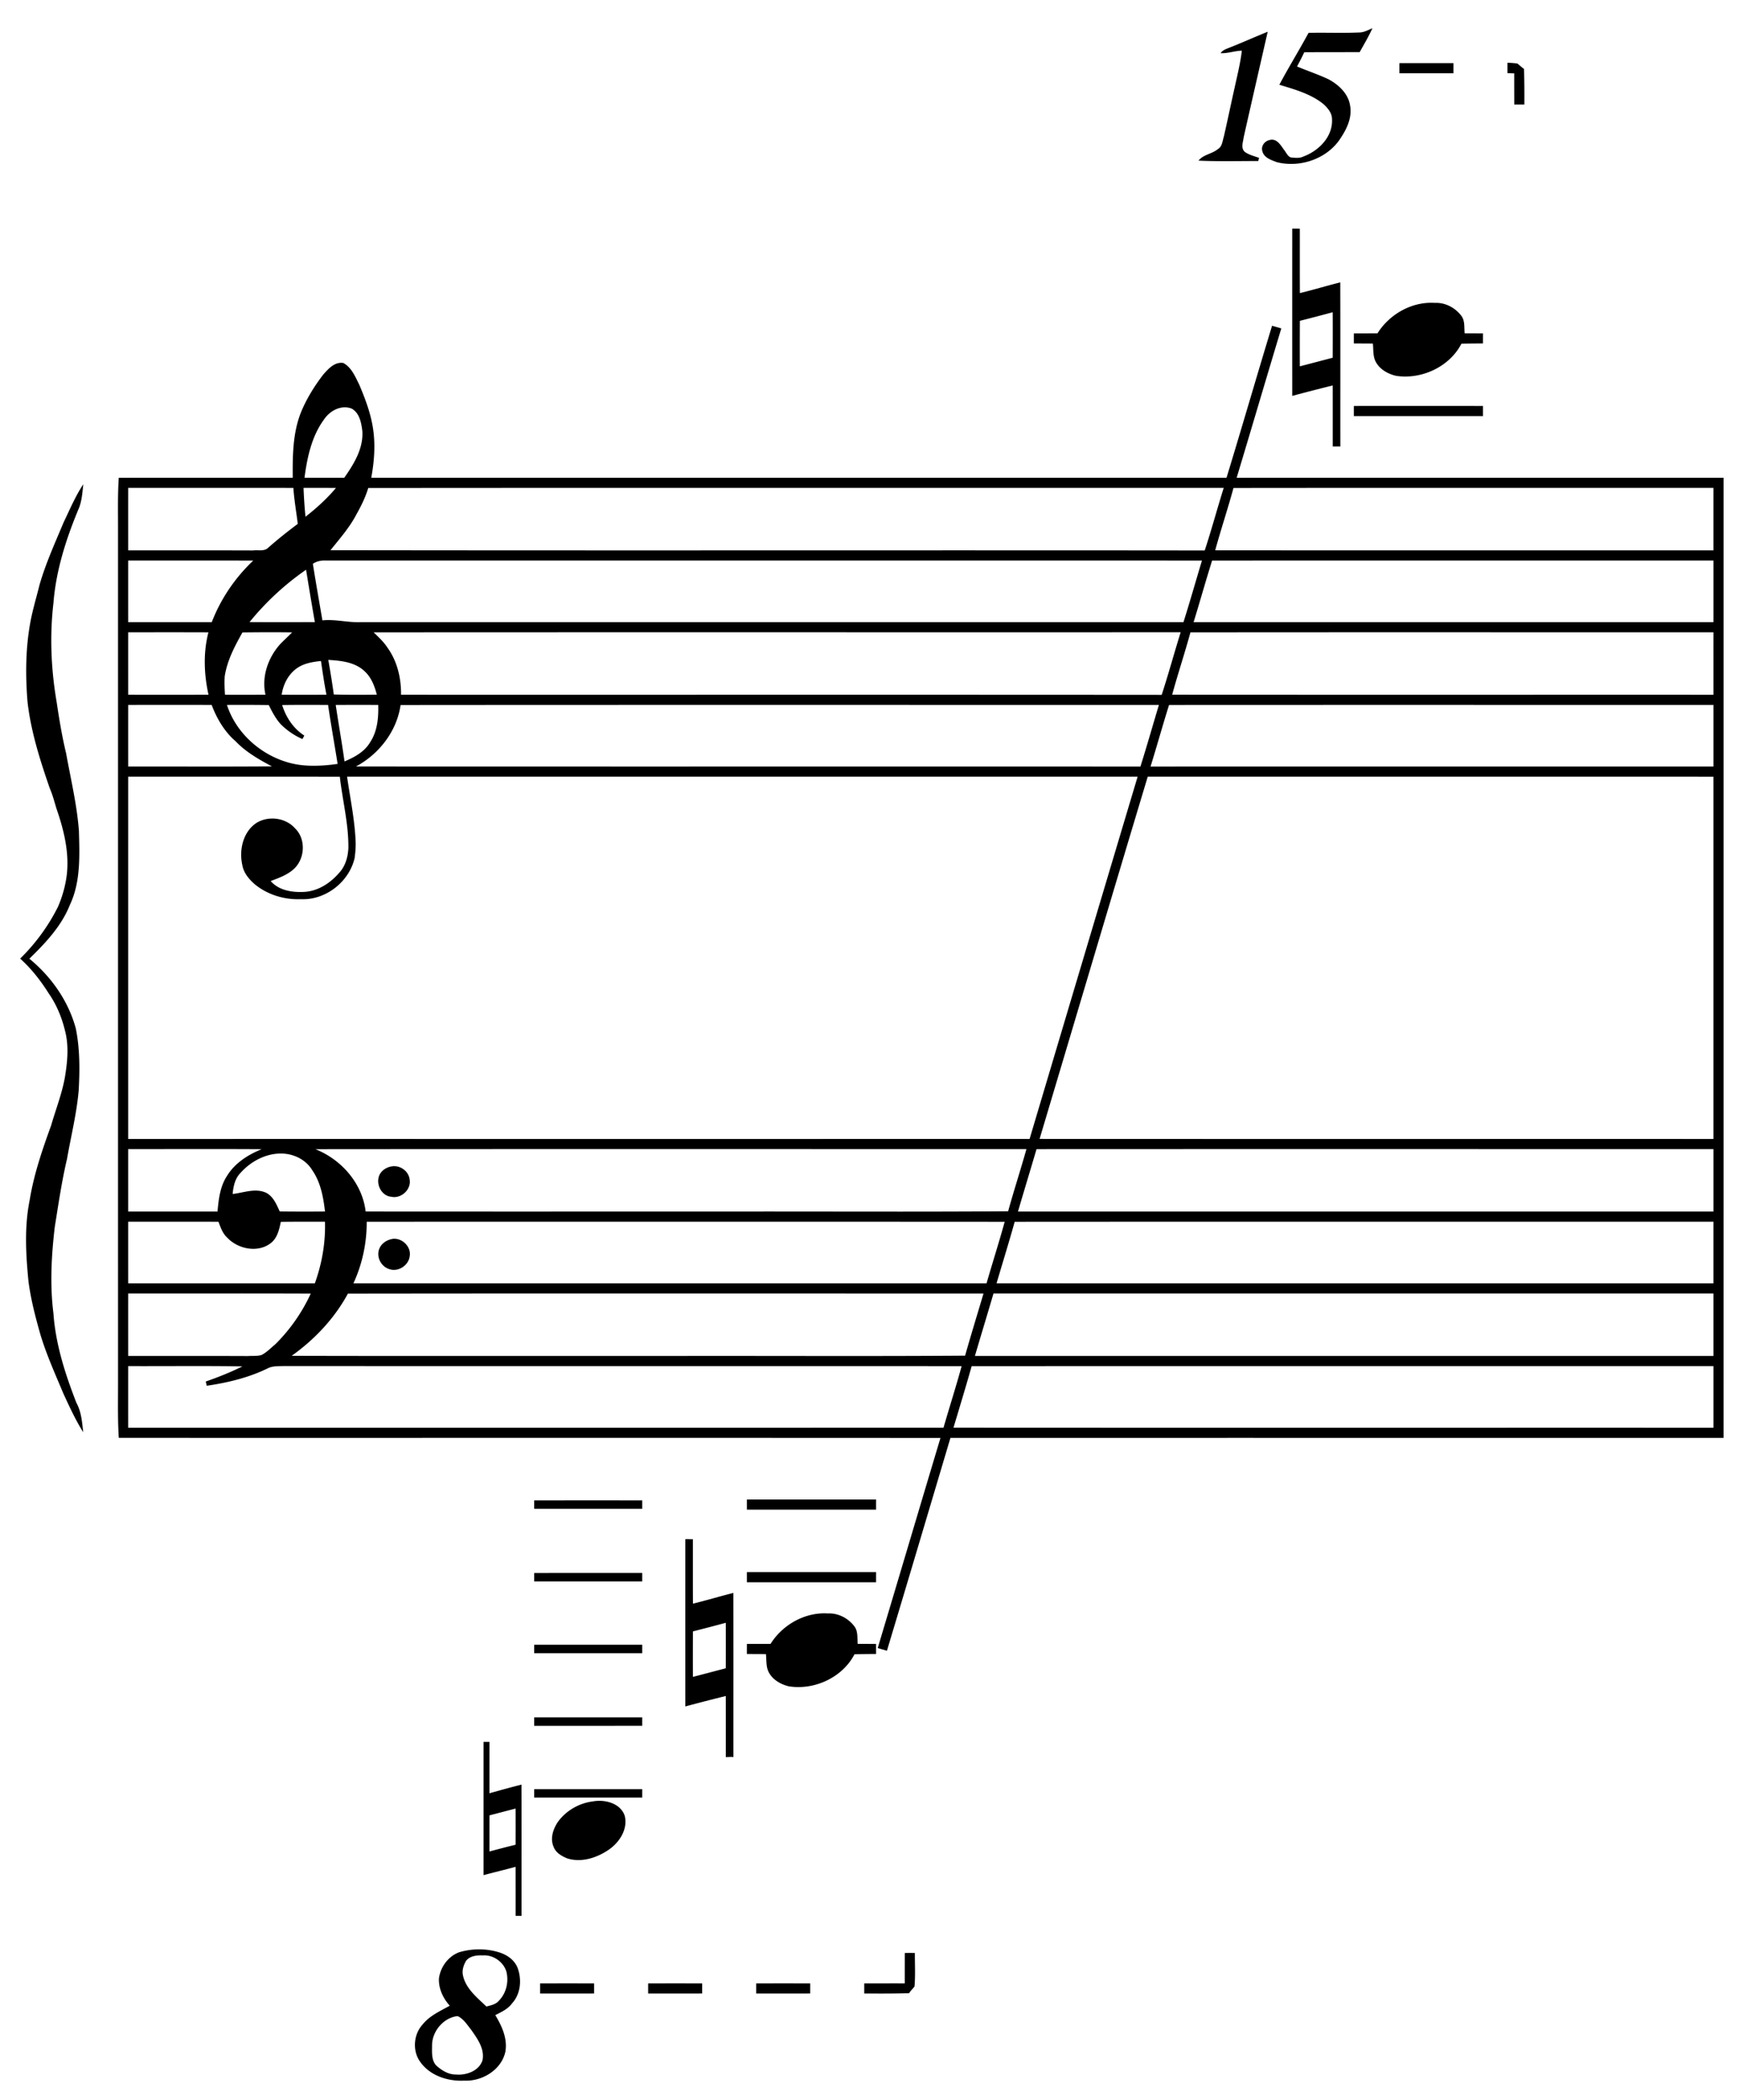 <svg xmlns="http://www.w3.org/2000/svg" width="800.12" height="963.737" viewBox="0 0 640.096 770.99"><path d="M1709.98 184.69c5.81.12 10.83-2.9 16.02-5.03-4.4 9.77-9.9 18.96-15.1 28.3-21.89.05-43.77-.01-65.65.14-2.64 5.74-5.58 11.32-8.57 16.86 12.37 5.18 25.15 9.44 37.3 15.15 12.06 6.44 23.54 17.14 25.59 31.31 2.42 13.45-3.43 26.56-10.69 37.5-15.34 25.02-48.17 36.5-76.17 29.34-6.58-2.5-15.17-5.22-17.08-12.91-1.89-6.14 2.65-12.02 8.54-13.31 8.33-2.42 13.14 6.1 17.14 11.68 2.54 2.98 4.09 7.51 8.05 8.95 4.93.48 10.35 1.21 15.01-1.16 18.28-6.76 35.09-23.78 33.74-44.53-.07-7.21-5.35-13.12-10.37-17.7-15-12.04-33.95-17.15-52-22.7 11.02-20.75 23.43-40.75 34.6-61.43 19.87-.49 39.77.45 59.64-.46zM1558.13 202.08c14.7-5.86 29.14-12.32 43.81-18.25-9.45 41.6-19.06 83.16-28.4 124.77-.67 5.62-3.83 13.07 1.33 17.51 4.94 3.64 11.18 4.96 16.88 7.12-.35 1.22-.69 2.44-.98 3.68-23.61-.03-47.22.62-70.8-.47 5.74-7.25 16-7.84 22.89-13.61 5.31-3.05 5.49-9.75 7.15-14.89 4.43-19.32 8.43-38.75 12.8-58.08 3.14-14.48 6.78-28.89 8.52-43.62-8.47.14-16.69 3.43-25.13 2.94 2.69-4.1 7.68-5.31 11.93-7.1zM1758 221.02c21.32-.05 42.66-.03 64-.01-.03 3.99-.03 7.98 0 11.97-21.34.05-42.67.03-64 .01-.04-4-.04-7.99 0-11.97zM1886 220.54c3.86.11 7.74.41 11.64.9 2.73 2 5.1 4.46 7.95 6.41.45 14.04.49 28.09.41 42.15h-11.97c-.04-12.3-.08-24.59-.06-36.89-2.68-.08-5.33-.15-7.95-.22-.05-4.12-.05-8.23-.02-12.35zM1631.01 417c2.73-.07 6.09.02 8.98 0 .04 25.44-.07 50.87.08 76.31 16.04-3.85 31.83-8.7 47.85-12.68.18 64.79.03 129.58.08 194.37-3.27-.11-5.9.05-9 0-.03-24.11.04-48.21-.05-72.31a2440.1 2440.1 0 0 0-47.94 12.36c-.02-66.02-.02-132.03 0-198.05m9.04 109.17c-.09 17.95-.11 35.91-.03 53.87 12.99-3.34 25.95-6.79 38.93-10.19.06-17.95.12-35.9-.01-53.85a2678.63 2678.63 0 0 1-38.89 10.17zM1731.99 540.99c14.31-22.8 40.87-37.84 68.03-36.06 12.29-.6 24.29 5.79 31.52 15.59 4.25 5.89 3.02 13.58 3.72 20.43 7.22.03 14.47.04 21.74.09-.03 3.95-.03 7.91 0 11.88-8.54.09-17.06.14-25.55.31-14.16 27.49-47.41 42.76-77.61 38.04-10.21-2.4-20.47-8.41-24.74-18.37-2.55-6.25-1.82-13.27-2.59-19.82-7.53-.05-15.02-.09-22.51-.12-.04-3.98-.04-7.96 0-11.93 9.31-.05 18.64-.02 27.99-.04z" style="fill:#000" transform="matrix(.31 0 0 .31 -31.055 -45.33)"/><path d="M1607.12 532c3.65 1.04 7.22 2.07 10.94 3.15-17.8 58.9-35.13 117.95-52.89 176.87 192.28-.04 384.55-.02 576.83-.01 0 378.99.01 757.99-.01 1136.99-305.3.02-610.59-.03-915.89.02-25.03 84.04-49.95 168.11-75.24 252.07-3.64-1.07-7.28-2.12-10.9-3.19 24.89-82.9 49.41-165.91 74.33-248.81-324.47-.23-648.93-.01-973.39-.11-1.33-20.31-.9-40.66-.89-60.98-.02-340-.01-680-.01-1020-.04-18.66-.37-37.35.87-55.97 68.69-.08 137.39 0 206.08-.04-.18-26.4-.01-53.92 10.28-78.71 6.53-15.54 15.51-29.97 25.74-43.31 6.08-6.9 13.52-15.47 23.88-13.89 9.87 5.26 14.24 16.45 19.04 25.97 7.28 17.24 13.97 34.97 16.46 53.62 2.59 18.7 1.03 37.78-2.35 56.29 337.72.11 675.43-.01 1013.15.05 18.33-59.9 35.69-120.09 53.97-180.01M484 643.01c-14.61 19.91-19.95 44.92-23.09 68.96 15.69.03 31.39.07 47.09.02 11.4-16.2 22.81-34.67 21.42-55.32-1.19-9.65-3.28-21.32-12.57-26.54-12.5-4.83-25.88 2.44-32.85 12.88M252 724c-.01 24.66-.01 49.33 0 74 49.34.03 98.68-.08 148.02.09 5.79-.85 13.21 1.45 17.83-3.19 11.28-9.93 23.05-19.29 35.08-28.29-1.73-14.2-4.26-28.3-5.2-42.58-65.24-.07-130.49-.02-195.73-.03m207.77 0c.43 11.41 1.18 22.81 2.3 34.17 13.08-10.2 25.43-21.36 36.09-34.1-12.8-.1-25.59-.08-38.39-.07m76.64.13c-3.21 10.73-8.16 20.85-13.64 30.6-8.16 15.82-20.02 29.27-31.11 43.07 345.23.54 690.46-.08 1035.69.31 8.06-24.53 14.77-49.48 22.49-74.12-337.81.11-675.62-.17-1013.43.14m1025-.03c-6.74 24.74-14.86 49.09-21.66 73.81 196.75.2 393.5.04 590.25.09v-74c-189.53.06-379.06-.13-568.59.1M252 810c-.02 24.33-.01 48.66 0 73 33.02 0 66.04.01 99.06 0 10.61-27.64 27.64-52.58 49.11-72.92-49.39-.19-98.78-.03-148.17-.08m218.8 3.86c3.54 22.38 7.51 44.7 11.31 67.04 15.03-1.58 29.85 2.63 44.88 2.12 325.06-.04 650.11-.03 975.17 0 7.66-24.22 14.55-48.67 21.91-72.98-346.04-.08-692.08-.04-1038.11-.02-5.39-.3-10.66.92-15.16 3.84m1065.28-3.8c-7.61 24.23-14.42 48.7-21.93 72.96 205.28-.04 410.56-.01 615.85-.02.01-24.34 0-48.67 0-73-197.98.04-395.95-.08-593.92.06M395.81 882.91c25.79.18 51.58.1 77.38.04-3.68-20.64-7.03-41.33-10.43-62.01-25.1 17.32-47.72 38.31-66.95 61.97M252 895c-.02 24.66 0 49.33 0 73.99 31.73 0 63.46.06 95.18-.03-5.36-24.22-6.35-49.77-.1-73.9-31.7-.13-63.39-.05-95.08-.06m135.4.18c-9.19 16.33-18.13 33.21-21.01 51.99-.48 7.25-.15 14.55.32 21.82 15.98.03 31.97.03 47.97-.02-4.83-21.39 3.04-43.88 17.37-59.91 4.63-4.75 9.53-9.22 14.2-13.93-19.62-.29-39.24-.19-58.85.05m155.44-.09c5.74 5.63 11.75 11.08 16.19 17.88 11.7 16.1 16.5 36.33 16.23 56.02 300.36.1 600.72-.14 901.09.12 8.06-24.53 14.76-49.49 22.5-74.13-318.67.1-637.34-.11-956.01.11m967.57.01c-6.73 24.75-14.9 49.08-21.64 73.83 213.75.16 427.49.03 641.23.07.01-24.67-.01-49.33 0-73.99-206.53.05-413.06-.14-619.59.09M489.09 927.71c2.38 13.61 4.64 27.25 6.5 40.95 16.99.49 33.99.44 50.99.21-2.67-10.25-6.57-20.54-14.6-27.84-11.53-10.84-27.88-12.42-42.89-13.32m-37.95 10.41c-9.83 7.32-15.53 18.89-17.28 30.84 17.67.08 35.35.08 53.04-.01-2.58-13.24-4.54-26.6-6.49-39.94-10.22 1.05-20.85 2.82-29.27 9.11M252 981c-.02 24.33-.01 48.66 0 72.99 56.76-.11 113.52.27 170.27-.2-15.46-8.25-30.98-17.06-43.16-29.9-13.13-11.35-22.12-26.77-28.19-42.87-32.97-.07-65.94-.01-98.92-.02m117.02.01c10.32 31.8 37.31 56.84 68.89 67.05 20.04 6.67 41.59 5.68 62.23 2.8-3.71-23.29-7.91-46.5-11.31-69.83-18.13-.04-36.26-.17-54.38.13 4.5 14.57 13.29 27.82 26.26 36.18a147.3 147.3 0 0 0-2.25 4.1c-9.51-4.1-18.15-10.12-25.53-17.35-6.12-6.7-10.35-14.85-14.35-22.91-16.52-.26-33.04-.24-49.56-.17m128.87.03c3.29 22.32 7.32 44.53 10.4 66.89 11.88-4.97 23.94-11.52 30.56-23.03 8.43-12.92 9.84-28.87 9.37-43.89-16.78-.03-33.56-.05-50.33.03m76.84.08c-4.45 31.1-25.52 58.12-52.88 72.81 309.77.18 619.54-.01 929.31.09 7.66-24.22 14.55-48.67 21.9-72.99-299.44 0-598.88-.16-898.33.09m910.35-.06c-7.61 24.23-14.41 48.7-21.93 72.95 222.28-.03 444.56 0 666.85-.01.01-24.34 0-48.67 0-72.99-214.98.02-429.95-.09-644.92.05M252 1066c-.01 143 0 286 0 429 355.96-.01 711.92.03 1067.89-.02 42.57-143.02 85.19-286.03 127.96-428.99-312.18.01-624.35.03-936.52-.01 3.71 25.81 9.18 51.46 10.16 77.59.19 6.29-.39 12.53-1.21 18.78-6.51 28.16-34.22 49.89-63.27 48.73-19.73.85-39.96-5.19-55.24-17.86-6.77-5.93-13.01-13.43-14.52-22.56-4.11-17.9.91-39.78 17.17-50.17 14.28-8.49 34.19-5.86 45.34 6.74 13.06 12.68 11.75 35.97-1.46 48.07-7.72 7.11-17.84 10.64-27.47 14.29 9.7 11.13 25.27 13.55 39.31 12.87 16.57-.72 31.25-10.35 41.79-22.55 7.3-7.79 10.36-18.5 10.93-28.93.47-28.68-6.92-56.6-10.1-84.94-83.59-.1-167.17-.02-250.76-.04m1207.84-.02c-43.04 142.88-85.38 285.98-128.11 428.96 266.09.14 532.18.02 798.27.06 0-143 0-286-.01-428.99-223.38-.03-446.77.02-670.15-.03M252 1507c-.01 24.66-.01 49.32 0 73.99 35.28 0 70.57.05 105.85-.02 1.28-14.42 3.01-29.56 11.1-41.96 9.28-15.31 24.97-25.35 41.28-31.88-52.74-.31-105.49-.06-158.23-.13m221.79.12c30.77 12.2 55.59 40.38 59.55 73.81 141.88.16 283.77.02 425.66.07 111.82-.23 223.64.47 335.45-.35 6.81-24.66 14.75-48.98 21.66-73.6-280.77-.04-561.55-.17-842.32.07m854.29-.06c-7.24 24.67-14.77 49.26-21.98 73.94 274.63-.01 549.27.01 823.9 0v-73.99c-267.31.02-534.62-.09-801.92.05m-942.93 28.1c-6.66 6.68-8.54 16.02-9.39 25.02 13.11-1.45 26.72-7.29 39.57-1.5 8.58 4.38 12.43 13.91 16.22 22.18 17.87.22 35.75.2 53.63.07-1.96-16.99-5.17-34.67-15.14-48.97-6.97-11.65-20.1-18.55-33.43-19.55-19.54-1.41-38.69 8.38-51.46 22.75M252 1593c-.02 24.32-.02 48.65.01 72.99 73.71.03 147.42-.02 221.14.03 8.43-23.36 12.77-48.14 12-73.01-17.43-.06-34.85-.09-52.28.14-1.94 9.17-4.21 19.53-12.23 25.45-15.38 11.66-38.78 6.71-51.41-6.84-5.41-4.98-7.72-12.08-10.3-18.73-35.64-.08-71.28-.02-106.93-.03m282.61.02c.1 25.09-5.19 50.13-15.73 72.91 250 .15 500.01.05 750.01.05 7-24.35 14.78-48.47 21.47-72.9-251.92-.17-503.84-.06-755.75-.06m767.62.06c-6.84 24.38-14.31 48.58-21.5 72.87 283.09.12 566.18.01 849.27.05.01-24.34 0-48.67 0-73-275.93.05-551.85-.11-827.77.08M252 1678c-.01 24.66-.01 49.32 0 73.99 47.34.05 94.68-.08 142.01.11 5.26-.4 10.82.3 15.94-1.24 6.18-3.07 11.01-8.3 16.29-12.63 17.48-17.3 31.8-37.75 42.07-60.1-72.1-.3-144.21-.06-216.31-.13m260.32.16c-15.93 29.46-39.44 54.27-66.6 73.67 150.76.39 301.52.06 452.28.17 115.15-.23 230.31.46 345.46-.35 7-24.61 14.52-49.07 21.81-73.59-250.99-.03-501.97-.23-752.95.1m764.79-.14c-7.23 24.69-14.8 49.29-22.01 73.99 291.63-.02 583.26 0 874.9-.01v-74c-284.29.01-568.59-.03-852.89.02M252 1764c-.02 24.32-.02 48.65.01 72.99 321.96 0 643.92.03 965.88-.01 7.01-24.35 14.77-48.49 21.48-72.92-267.46-.2-534.92.09-802.39-.14-6.7.29-13.91-.36-20.03 2.92-22.52 10.98-47.17 16.81-71.85 20.45-.39-1.7-.79-3.37-1.19-5.03 14.8-5.14 29.41-10.94 43.43-17.94-45.11-.72-90.22-.14-135.34-.32m999.23.08c-6.86 24.37-14.26 48.57-21.52 72.83 300.1.21 600.19.03 900.29.09.01-24.34 0-48.67 0-73-292.93.05-585.85-.11-878.77.08z" style="fill:#000" transform="matrix(.31 0 0 .31 -31.055 -45.33)"/><path d="M1704 627c51-.01 102-.01 153 0-.03 3.99-.03 7.99 0 12-51.01 0-102 .01-153 0-.04-4.01-.04-8.01 0-12zM175.37 765.22c7.4-15.39 14.03-31.27 23.5-45.55-1 9.18-1.63 18.63-4.82 27.39-15.22 36.2-27.54 74.16-30.58 113.52-4.55 38.85-2.8 78.37 3.79 116.89 3.08 20.43 6.37 40.84 11.26 60.93 5.47 30.45 12.79 60.7 15.14 91.63.81 29.33 2.21 60.6-10.72 87.85-9.99 25.16-28.89 45.11-47.98 63.68 25.92 21.21 46.13 49.93 54.97 82.42 4.95 24.13 4.81 48.94 3.48 73.44-2.38 27.4-9.12 54.15-13.83 81.19-6.28 26.53-10.13 53.54-14.5 80.43-3.98 33.93-5.94 68.38-1.61 102.38 2.55 36.68 13.95 72.01 27.23 106.06 5.87 10.66 6.74 23 8.07 34.86-9.09-14.49-16.24-30.06-23.39-45.56-9.66-23.04-19.99-45.86-27.24-69.81-5.95-20.9-11.51-42-14.25-63.6-3.13-31.82-4.95-64.31 1.43-95.85 4.92-30.48 15-59.72 25.47-88.65 5.47-18.91 12.77-37.33 16.25-56.77 3.03-18.21 4.9-37.17.17-55.25-3.82-15.87-10.19-31.14-19.54-44.55-9.43-14.95-20.44-29.04-33.61-40.88 18.22-17.82 33.51-38.7 44.87-61.52 5.18-12.01 8.77-24.77 10.37-37.75 3.05-26.64-3.51-53.21-12.17-78.19-2.46-8.09-4.56-16.29-7.94-24.05-11.57-33.45-22.45-67.45-26.43-102.77-2.4-29.58-2.34-59.49 2.48-88.84 2.59-16.74 7.68-32.93 11.72-49.34 7.3-25.37 18.24-49.45 28.41-73.74zM564.4 1527.49c9.68-1.59 19.82 5.48 21.01 15.34 2.28 11.96-10 23.29-21.81 20.61-12.09-1.07-18.91-16.07-13.57-26.43 2.8-5.29 8.55-8.7 14.37-9.52zM565.35 1613.33c10.95-1.44 21.94 9.08 20.24 20.12-1.12 11.33-13.84 19.63-24.59 15.58-9.73-3.16-15.45-14.92-11.32-24.36 2.69-6.4 9.07-10.21 15.67-11.34zM985 1922c51-.01 102-.01 153 0-.02 3.96-.02 7.96 0 12H985c-.03-4.04-.03-8.04 0-12zM733 1923.01c42.66-.02 85.33-.02 128-.01v9.99c-42.67.01-85.33.01-128 .01v-9.99zM912.01 1969c2.85-.31 6.04.11 8.98 0 .04 25.43-.07 50.86.08 76.31 16.05-3.85 31.83-8.7 47.85-12.68.18 64.78.03 129.57.08 194.37-3.15-.35-5.94.14-9 0-.02-24.12.05-48.22-.05-72.31a2306.69 2306.69 0 0 0-47.94 12.36c-.02-66.02-.02-132.04 0-198.05m9.04 109.17c-.08 17.94-.11 35.9-.03 53.87 12.99-3.35 25.95-6.8 38.93-10.19.07-17.96.12-35.91-.01-53.85-12.94 3.48-25.91 6.87-38.89 10.17zM985 2008c51-.01 102-.01 153 0-.02 3.96-.02 7.96 0 12H985c-.03-4.04-.03-8.04 0-12zM733 2009.01c42.66-.02 85.33-.02 128-.01v9.99c-42.67.01-85.33.01-128 .01v-9.99zM1012.99 2092.99c14.31-22.8 40.87-37.84 68.03-36.06 12.29-.61 24.3 5.78 31.52 15.59 4.25 5.89 3.03 13.55 3.72 20.43 7.23.01 14.48.02 21.74.09-.02 3.92-.02 7.88 0 11.88-8.53.07-17.05.12-25.55.31-14.16 27.49-47.41 42.76-77.61 38.04-10.21-2.4-20.46-8.42-24.74-18.37-2.55-6.25-1.8-13.31-2.59-19.82-7.52-.08-15.01-.1-22.51-.12-.03-4.01-.03-7.99 0-11.93 9.32-.07 18.65-.04 27.99-.04zM733 2094.01c42.66-.02 85.33-.02 128-.01v9.99c-42.67.01-85.33.01-128 .01v-9.99zM733 2180.01c42.66-.02 85.33-.02 128-.01v9.99c-42.67.01-85.33.01-128 .01v-9.99zM673 2209h7c-.04 20.27.04 40.55-.02 60.84 12.62-3.5 25.23-7.04 37.94-10.19.18 51.78.04 103.56.08 155.35h-7.01c.05-19.36-.02-38.71-.02-58.04-12.62 3.46-25.36 6.46-37.98 9.88.02-52.62-.01-105.23.01-157.84m7.01 87.04c-.02 14.24-.04 28.49-.04 42.76 10.31-2.72 20.61-5.49 30.99-7.95.05-14.32.08-28.61-.01-42.89-10.32 2.68-20.62 5.41-30.94 8.08zM733 2265.01c42.66-.02 85.33-.03 128-.01v9.99c-42.67.01-85.33.01-128 .01v-9.99zM802.44 2279.52c14.11-2.64 32.87 1.99 37.85 17.17 3.88 15.98-6.54 31.67-19.33 40.27-14.02 9.46-32.28 15.35-48.9 10-6.64-2.73-13.67-6.78-16.15-13.92-4.21-9.7-.48-20.77 5.04-29.08 9.62-13.43 25.13-22.41 41.49-24.44zM644.05 2458.16c15.63-4.63 32.8-4.67 48.34.38 8.78 2.94 16.92 8.64 20.69 17.42 5.43 13.94 4.17 31.41-6.37 42.77-4.9 6.72-12.59 10.22-19.8 13.86 7.85 13.03 14.62 27.62 11.95 43.36-4.68 21.55-27.64 35.34-48.84 34.21-19.36.99-40.48-5.85-52.01-22.19-9.48-12.96-8-32.42 2.73-44.21 8.35-10.49 20.83-15.94 32.23-22.31-7.92-8.83-13.35-20.24-12.8-32.32 1.78-13.54 10.97-26.15 23.88-30.97m8.24 10.13c-2.65 4.55-4.57 10-3.99 15.38 2.44 16.56 16.74 27.84 28.1 38.72 5.06-1.38 10.83-2.34 14.45-6.54 9.04-8.94 12.3-22.64 9.18-34.86-3.54-11.68-15.9-20.1-28.04-19.13-6.86-.32-15.13.58-19.7 6.43m-10.01 65.46c-16.54 1.69-30.09 17.83-30.27 34.26.01 7.97-1 17.68 4.85 24.15 6.35 5.71 14.29 10.81 23.17 10.75 12.33 1.2 27.8-4.12 31.78-17.07 2.59-13.78-6.28-25.5-13.58-36.07-4.77-5.8-8.85-12.82-15.95-16.02zM1172.02 2459c3.96-.05 7.94-.05 11.95 0-.07 13.16.7 26.37-.41 39.54-1.92 2.82-4.59 5.07-6.39 8.05-17.72.57-35.45.48-53.17.39-.03-4.04-.03-8.03 0-11.97 15.99.02 31.98-.07 47.99-.01-.02-12.02.02-24.02.03-36zM740 2495.02c21.33-.07 42.66-.05 64-.01-.01 3.94-.01 7.93 0 11.97-21.34.04-42.67.02-64 .01-.02-4.04-.02-8.03 0-11.97zM868 2495.02c21.33-.07 42.66-.05 64-.01-.01 3.94-.01 7.93 0 11.97-21.34.04-42.67.02-64 .01-.02-4.04-.02-8.03 0-11.97zM996 2495.02c21.33-.07 42.66-.05 64-.01-.02 3.94-.02 7.93 0 11.97-21.34.04-42.67.02-64 .01-.02-4.04-.03-8.03 0-11.97z" style="fill:#000" transform="matrix(.31 0 0 .31 -31.055 -45.33)"/></svg>
